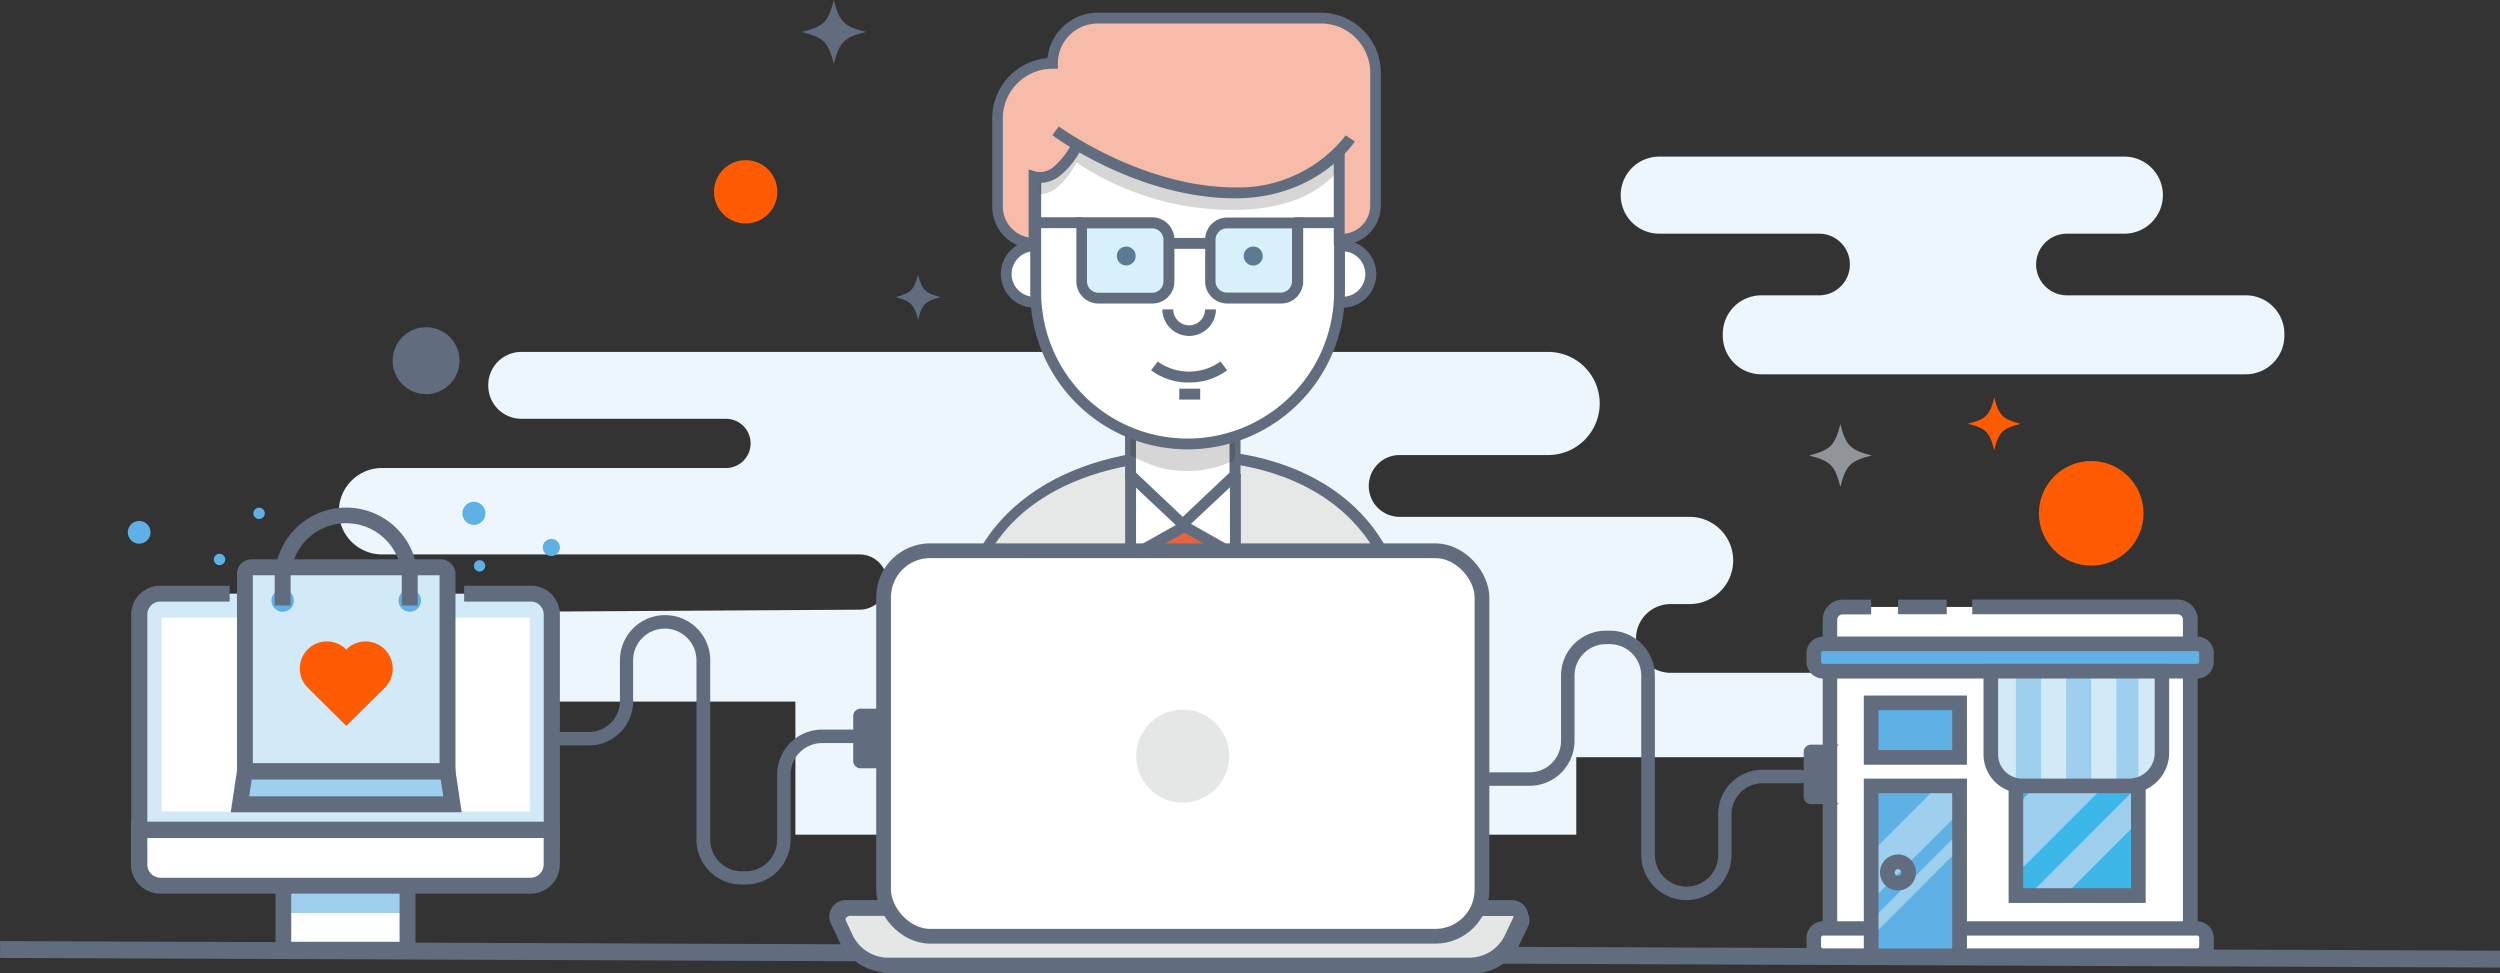 <svg xmlns="http://www.w3.org/2000/svg" viewBox="0 0 339.36 132.13"><rect x="0" y="0" width="339.36" height="132.13" fill="#333333" stroke="none"/><path d="M66.28 52.36a4.5 4.5 0 004.49 4.49h27.77a3.34 3.34 0 013.35 3.34 3.34 3.34 0 01-3.35 3.34H51.81A5.86 5.86 0 0046 69.39a5.86 5.86 0 005.86 5.87h64.86a3.75 3.75 0 013.71 3.74 3.76 3.76 0 01-3.73 3.76l-49.2.3a6.09 6.09 0 00-6 6.09 6.09 6.09 0 006.09 6.09h40.38v18.06h106v-10.51h33.79a5.73 5.73 0 005.74-5.73 5.74 5.74 0 00-5.73-5.73h-21a4.69 4.69 0 01-4.69-4.69 4.69 4.69 0 014.71-4.64h2.56a5.92 5.92 0 005.92-5.92 5.92 5.92 0 00-5.92-5.92H190a4.19 4.19 0 01-4.2-4.16 4.19 4.19 0 014.2-4.23h20.2a7 7 0 006.95-7 7 7 0 00-6.95-7H70.77a4.49 4.49 0 00-4.49 4.59zM220 26.49a5.23 5.23 0 005.23 5.23h21.7a4.18 4.18 0 014.18 4.18 4.19 4.19 0 01-4.18 4.19h-7.85a5.23 5.23 0 00-5.22 5.23v.26a5.23 5.23 0 005.22 5.23h65.78a5.24 5.24 0 005.23-5.23v-.26a5.23 5.23 0 00-5.23-5.23h-24.28a4.2 4.2 0 01-4.19-4.19 4.19 4.19 0 014.19-4.18h7.79a5.23 5.23 0 005.23-5.23 5.23 5.23 0 00-5.23-5.23h-63.15a5.23 5.23 0 00-5.22 5.23z" fill="#edf6fc"/><path d="M30.57 75.94a.77.77 0 01-1.54 0 .77.77 0 011.54 0zM35.94 69.68a.77.77 0 11-.77-.77.77.77 0 01.77.77zM65.87 76.81a.77.77 0 01-1.54 0 .77.77 0 111.54 0zM76 74.31a1.16 1.16 0 11-1.15-1.15A1.15 1.15 0 0176 74.31zM20.43 72.27a1.54 1.54 0 11-1.54-1.55 1.54 1.54 0 011.54 1.55zM65.89 69.68a1.56 1.56 0 11-1.56-1.56 1.55 1.55 0 011.56 1.56z" fill="#5fb0e5"/><path d="M21.73 80.59H72a2.84 2.84 0 012.84 2.84v30.47h-56V83.43a2.84 2.84 0 012.89-2.84z" fill="#d2e9f7"/><path d="M76 115H17.81V83.43a3.92 3.92 0 013.92-3.92h9.44v2.15h-9.44A1.76 1.76 0 0020 83.43v29.39h53.81V83.43a1.76 1.76 0 00-1.76-1.77H63v-2.15h9a3.91 3.91 0 014 3.92z" fill="#616d7e"/><path fill="#fff" d="M21.93 83.84h49.98v26.31H21.93zM38.45 118.94h16.87v9.99H38.45z"/><path fill="#9ecfef" d="M38.45 118.94h16.87v4.99H38.45z"/><path d="M56.4 130h-19v-12.14h19zm-16.87-2.16h14.71V120H39.53z" fill="#616d7e"/><path d="M18.89 112.67h56v4.69a2.88 2.88 0 01-2.89 2.87H21.77a2.88 2.88 0 01-2.88-2.88v-4.69.01z" fill="#fff"/><path d="M72 121.31H21.77a4 4 0 01-4-4v-5.77H76v5.77a4 4 0 01-4 4zm-52-7.56v3.61a1.79 1.79 0 001.8 1.79H72a1.8 1.8 0 001.8-1.79v-3.61z" fill="#616d7e"/><path d="M34.11 77h25.77a.87.87 0 01.87.87v26.83h-27.5V77.88a.87.87 0 01.86-.88z" fill="#d2e9f7"/><path fill="#9ecfef" d="M60.75 104.71H33.24l-.67 4.47h28.85l-.67-4.47z"/><path d="M61.83 105.79H32.17V77.88a1.94 1.94 0 011.94-1.95h25.77a2 2 0 011.95 1.95zm-27.51-2.16h25.35V78.09H34.32z" fill="#616d7e"/><path d="M62.67 110.26H31.32l1-6.63h29.36zm-28.84-2.16h26.34l-.35-2.31H34.17z" fill="#616d7e"/><path d="M39.89 81.52A1.52 1.52 0 1138.37 80a1.52 1.52 0 011.52 1.52zM57.14 81.52A1.52 1.52 0 1155.62 80a1.52 1.52 0 011.52 1.52z" fill="#5fb0e5"/><path d="M56.7 82.19h-2.16V78.3a7.55 7.55 0 00-15.09 0v3.89h-2.16V78.3a9.71 9.71 0 0119.41 0z" fill="#616d7e"/><path d="M53.31 90.75a3.69 3.69 0 00-3.69-3.68A3.62 3.62 0 0047 88.18a3.65 3.65 0 00-2.63-1.11 3.68 3.68 0 00-2.65 6.23L47 98.54l5.4-5.35.21-.26a3.68 3.68 0 00.7-2.18z" fill="#ff5b02"/><path d="M101.18 120.07h-.53a6.11 6.11 0 01-6.11-6.1V89.63a4.3 4.3 0 00-8.6 0v5.46a6 6 0 01-6 6.1h-5.05a.92.92 0 110-1.83H80a4.21 4.21 0 004.15-4.27v-5.46a6.13 6.13 0 0112.26 0V114a4.28 4.28 0 004.28 4.27h.53a4.28 4.28 0 004.27-4.27v-8.86a6.11 6.11 0 016.1-6.1h21a.92.92 0 110 1.83h-21a4.27 4.27 0 00-4.27 4.27V114a6.11 6.11 0 01-6.14 6.07zM218 85.61h.54a6.11 6.11 0 016.1 6.1v24.34a4.3 4.3 0 008.6 0v-5.46a6 6 0 016-6.1h5.07a.92.92 0 110 1.83h-5.11a4.21 4.21 0 00-4.15 4.27v5.46a6.13 6.13 0 01-12.26 0V91.71a4.28 4.28 0 00-4.27-4.27H218a4.28 4.28 0 00-4.27 4.27v8.86a6.11 6.11 0 01-6.1 6.1h-21a.92.92 0 010-1.83h21a4.27 4.27 0 004.27-4.27v-8.86a6.11 6.11 0 016.1-6.1z" fill="#616d7e"/><path d="M190.42 96.65v-10c0-16.42-13.06-24.92-29.48-24.92-16.43 0-30.25 8.5-30.25 24.92v10z" fill="#e6e7e7"/><path d="M191.17 97.4H130V86.7C130 69 145.51 61 160.94 61c18.36 0 30.23 10.07 30.23 25.66zm-59.74-1.49h58.25V86.7c0-14.68-11.28-24.17-28.74-24.17-13.61 0-29.51 6.33-29.51 24.17z" fill="#616d7e"/><path fill="#e6643d" d="M160.72 71.92l-4.75 2.5 4.47 4.13 4.8-4.13-4.52-2.5z"/><path fill="#e6643d" d="M164.12 75.03h-6.99l-1.92 21.53h10.92l-2.01-21.53z"/><path fill="#fff" d="M153.47 64.35v11.23l7.47-4.23-7.47-7z"/><path d="M154.48 75.6a1.76 1.76 0 01-1.75-1.75v-9.5h1.48v9.5a.26.26 0 00.13.23.28.28 0 00.27 0l6-3.38.69 1.3-6 3.38a1.79 1.79 0 01-.82.22z" fill="#616d7e"/><path fill="#fff" d="M167.85 64.35v11.23l-7.46-4.23 7.46-7z"/><path d="M166.71 75.4a1.68 1.68 0 01-.86-.23l-5.85-3.3.73-1.29 5.83 3.3a.25.25 0 00.27 0 .27.27 0 00.13-.23v-9.3h1.48v9.3a1.71 1.71 0 01-.87 1.51 1.74 1.74 0 01-.86.24z" fill="#616d7e"/><path d="M160.45 79.09a1.35 1.35 0 01-.91-.36L155.47 75l1-1.09 4 3.69 4.29-3.71 1 1.13-4.38 3.78a1.36 1.36 0 01-.93.29z" fill="#616d7e"/><path fill="#616d7e" d="M154.475 96.506l1.922-21.534 1.474.131-1.922 21.534zM163.384 75.086l1.474-.137 2.005 21.537-1.474.137zM144.92 83.92h7.96v1.48h-7.96zM139.39 90.55h1.48v5.44h-1.48zM180.31 90.55h1.48v5.44h-1.48z"/><path d="M144.25 37.85a3.84 3.84 0 11-3.84-3.85 3.83 3.83 0 013.84 3.85z" fill="#fff"/><path d="M140.41 41.77A4.57 4.57 0 11145 37.2a4.58 4.58 0 01-4.59 4.57zm0-7.66a3.09 3.09 0 103.09 3.09 3.1 3.1 0 00-3.09-3.09z" fill="#616d7e"/><circle cx="182.24" cy="37.85" r="3.83" fill="#fff"/><path d="M182.24 41.77a4.57 4.57 0 114.58-4.57 4.58 4.58 0 01-4.58 4.57zm0-7.66a3.09 3.09 0 103.09 3.09 3.1 3.1 0 00-3.09-3.09z" fill="#616d7e"/><path d="M160.55 38.16a7.08 7.08 0 00-7.09 7.09v19.23l7.09 6.66 7.09-6.66V45.25a7.08 7.08 0 00-7.09-7.09z" fill="#fff"/><path d="M160.55 72.16l-7.83-7.36V45.25a7.84 7.84 0 0115.67 0V64.8zm-6.35-8l6.35 6 6.35-6V45.25a6.35 6.35 0 10-12.7 0z" fill="#616d7e"/><path d="M153.46 61.82c2.73 1.34 4.5 2.11 7.75 2.11a14.39 14.39 0 006.43-1.51V42.31h-14.18z" fill="#221e20" opacity=".18"/><path d="M140.59 18.06v21.59a20.62 20.62 0 0020.62 20.62 20.62 20.62 0 0020.62-20.62V18.06h-41.24z" fill="#fff"/><path d="M161.21 61a21.38 21.38 0 01-21.36-21.36V17.32h42.72v22.33A21.38 21.38 0 01161.21 61zm-19.88-42.2v20.85a19.88 19.88 0 1039.76 0V18.8z" fill="#616d7e"/><path d="M161.42 45.6a3.64 3.64 0 01-3.64-3.6h1.48a2.16 2.16 0 104.32 0h1.48a3.64 3.64 0 01-3.64 3.6zM171.41 34.75a1.29 1.29 0 11-1.29-1.28 1.28 1.28 0 011.29 1.28zM154.16 34.75a1.28 1.28 0 11-1.28-1.28 1.28 1.28 0 011.28 1.28zM161.41 51.92a8.45 8.45 0 01-5.16-1.66l.9-1.18a7.35 7.35 0 008.52 0l.91 1.18a8.48 8.48 0 01-5.17 1.66z" fill="#616d7e"/><path d="M140.59 16.9v9.41a3.6 3.6 0 003-.95 11 11 0 002.54-3.31 38.13 38.13 0 0021.46 6.44c10.77 0 14.19-5.57 14.19-5.57v-6h-41.19z" fill="#221e20" opacity=".18"/><path d="M140.41 33a5 5 0 01-5-5V16a7.47 7.47 0 017.49-7.4 6.14 6.14 0 016.1-6.14h30.27a7.43 7.43 0 017.43 7.42v18a4.63 4.63 0 01-4.91 4.61V20.61s-3.42 5.58-14.19 5.57a38 38 0 01-21.46-6.44 11 11 0 01-2.54 3.31 3.55 3.55 0 01-3.23.92z" fill="#f7bca9"/><path d="M141.16 33.78h-.75a5.73 5.73 0 01-5.72-5.72v-12a8.22 8.22 0 017.5-8.18A6.9 6.9 0 01149 1.72h30.27a8.17 8.17 0 018.17 8.17v18a5.37 5.37 0 01-5.7 5.35h-.69V20.61h1.48v11.12a3.88 3.88 0 003.47-3.85v-18a6.69 6.69 0 00-6.68-6.69H149a5.41 5.41 0 00-5.4 5.4v.74h-.74a6.74 6.74 0 00-6.73 6.73v12a4.24 4.24 0 003.5 4.17V23l1 .3a2.83 2.83 0 002.51-.76 10.35 10.35 0 002.36-3.06l1.35.61a11.66 11.66 0 01-2.72 3.56 4.48 4.48 0 01-3 1.18z" fill="#616d7e"/><path d="M167.67 26.92c-13.1 0-24.35-8.22-24.82-8.57l.88-1.19c.11.08 11.34 8.27 23.94 8.28a18.5 18.5 0 0015-7.06l1.24.82c-.2.31-5.22 7.72-16.24 7.72z" fill="#616d7e"/><path d="M166.59 30.23h9.57v7.93a2.29 2.29 0 01-2.29 2.29h-7.27a2.29 2.29 0 01-2.29-2.29v-5.63a2.29 2.29 0 012.28-2.3zM156.56 40.47h-7.27a2.29 2.29 0 01-2.29-2.29v-7.93h9.57a2.29 2.29 0 012.28 2.28v5.64a2.29 2.29 0 01-2.29 2.3z" fill="#3db7ea" opacity=".2"/><path d="M156.38 41.2h-7.27a3 3 0 01-3-3v-8.71h10.31a3.05 3.05 0 013 3v5.64a3 3 0 01-3.04 3.07zM147.55 31v7.19a1.56 1.56 0 001.56 1.55h7.27a1.55 1.55 0 001.55-1.55v-5.66a1.54 1.54 0 00-1.55-1.53z" fill="#616d7e"/><path fill="#616d7e" d="M140.73 29.49h6.16v1.48h-6.16zM175.71 29.49h6.16v1.48h-6.16zM158.68 32.3h5.64v1.48h-5.64zM160.08 52.76h2.84v1.48h-2.84z"/><path d="M173.86 41.2h-7.27a3 3 0 01-3-3v-5.67a3 3 0 013-3h10.31v8.68a3 3 0 01-3.04 2.99zM166.59 31a1.55 1.55 0 00-1.59 1.53v5.64a1.56 1.56 0 001.56 1.55h7.27a1.55 1.55 0 001.55-1.55V31zM.007 130.037l.01-2.29 339.357 1.303-.01 2.29z" fill="#616d7e"/><path d="M250.19 82.39h45.36a1.78 1.78 0 011.78 1.78v44.31h-48.92V84.17a1.78 1.78 0 011.78-1.78z" fill="#fff"/><path d="M298.32 129.48h-50.9V84.12a2.72 2.72 0 012.72-2.72H254v2h-3.87a.74.74 0 00-.74.74v43.37h46.93V84.12a.74.74 0 00-.74-.74h-27.86v-2h27.87a2.72 2.72 0 012.73 2.72z" fill="#616d7e"/><path fill="#616d7e" d="M257.65 81.4h6.61v1.98h-6.61z"/><rect x="246.21" y="126.05" width="53.31" height="3.72" rx="1.28" fill="#fff"/><path d="M298.25 130.76h-50.76a2.27 2.27 0 01-2.27-2.27v-1.16a2.27 2.27 0 012.27-2.27h50.76a2.27 2.27 0 012.26 2.27v1.16a2.27 2.27 0 01-2.26 2.27zM247.49 127a.29.29 0 00-.29.29v1.16a.29.29 0 00.29.29h50.76a.29.29 0 00.28-.29v-1.16a.29.29 0 00-.28-.29z" fill="#616d7e"/><rect x="246.21" y="87.4" width="53.31" height="3.72" rx="1.28" fill="#5fb0e5"/><path d="M298.25 92.11h-50.76a2.27 2.27 0 01-2.27-2.27v-1.17a2.27 2.27 0 012.27-2.26h50.76a2.26 2.26 0 012.26 2.26v1.17a2.27 2.27 0 01-2.26 2.27zm-50.76-3.72a.29.29 0 00-.29.28v1.17a.28.28 0 00.29.28h50.76a.28.28 0 00.28-.28v-1.17a.29.29 0 00-.28-.28z" fill="#616d7e"/><path fill="#5fb0e5" d="M254.01 106.68h12.01v23.09h-12.01z"/><path fill="#9ecfef" d="M254.01 122.25l12.01-12.02v-3.55h-2.96l-9.05 9.06v6.51zM254.01 127.19l12.01-12.02v-2.26l-12.01 12.01v2.27z"/><path d="M267 130.76h-14v-25.07h14zm-12-2h10v-21.09h-10z" fill="#616d7e"/><path fill="#5fb0e5" d="M254.01 95.4h12.01v7.41h-12.01z"/><path d="M267 103.81h-14v-9.4h14zm-12-2h10V96.4h-10zM257.65 120.87a2.44 2.44 0 112.43-2.44 2.44 2.44 0 01-2.43 2.44zm0-2.89a.45.45 0 10.45.45.45.45 0 00-.45-.43z" fill="#616d7e"/><path fill="#3db7ea" d="M273.65 102.51h16.62v19.06h-16.62z"/><path fill="#9ecfef" d="M273.65 109.4v9.3l16.19-16.19h-9.3l-6.89 6.89zM280.23 121.58l10.03-10.04v-4.88l-14.91 14.92h4.88z"/><path d="M291.26 122.57h-18.6v-21h18.6zm-16.62-2h14.63v-17.06h-14.63z" fill="#616d7e"/><path d="M270.24 91.12h23.21v13.1a2.47 2.47 0 01-2.47 2.47h-18.27a2.47 2.47 0 01-2.47-2.47v-13.1z" fill="#9ecfef"/><path d="M273.65 106.68a3.41 3.41 0 01-3.41-3.4V91.12h3.41zM277.06 91.12h3.41v15.57h-3.41zM283.87 91.12h3.41v15.57h-3.41zM293.46 104.28V91.12h-3.19v15.56h.78a2.4 2.4 0 002.41-2.4z" fill="#d2e9f7"/><path d="M289 107.67h-14.48a5.28 5.28 0 01-5.27-5.27V90.12h25.2v12.08a5.48 5.48 0 01-5.45 5.47zm-17.77-15.56v10.29a3.29 3.29 0 003.29 3.29H289a3.49 3.49 0 003.49-3.49V92.11zM120.44 104.29h-3.62a1 1 0 01-1-1V97.2a1 1 0 011-1h3.62c.56 0-.92.45-.92 1v6.07c0 .57 1.48 1.02.92 1.02zM249.46 109.16h-3.62a1 1 0 01-1-1v-6.08a1 1 0 011-1h3.62c.56 0-.92.46-.92 1v6.08c0 .55 1.46 1 .92 1z" fill="#616d7e"/><path d="M199.45 131h-78.87a6.36 6.36 0 01-5.75-3.65l-1.06-2.26a1.24 1.24 0 011.21-1.9h90.07a1.24 1.24 0 011.21 1.9l-1.06 2.26a6.36 6.36 0 01-5.75 3.65z" fill="#e5e6e6" stroke="#626e7f" stroke-miterlimit="10" stroke-width="2"/><path d="M200 132.13h-78.87a7 7 0 01-6.31-4l-1.06-2.25a1.84 1.84 0 011.77-2.78h90.06a1.84 1.84 0 011.77 2.78l-1.06 2.25a7 7 0 01-6.3 4zm-84.46-7.81a.81.81 0 00-.7.27.78.78 0 000 .75l1.06 2.26a5.76 5.76 0 005.19 3.3H200a5.77 5.77 0 005.19-3.3l1.06-2.26a.63.63 0 00-.65-1z" fill="#616d7e"/><rect x="119.94" y="74.76" width="81.23" height="52.33" rx="6.32" fill="#fff" stroke="#626e7f" stroke-miterlimit="10" stroke-width="2"/><path d="M194.85 127.58h-68.59a6.94 6.94 0 01-6.93-6.94V81a7 7 0 016.93-7h68.59a7 7 0 016.94 7v39.69a6.94 6.94 0 01-6.94 6.89zm-68.59-52.33a5.71 5.71 0 00-5.7 5.7v39.69a5.71 5.71 0 005.7 5.71h68.59a5.71 5.71 0 005.7-5.71V81a5.7 5.7 0 00-5.7-5.7z" fill="#616d7e"/><path d="M166.86 102.64a6.31 6.31 0 11-6.3-6.31 6.3 6.3 0 016.3 6.31z" fill="#e5e6e6"/><circle cx="101.22" cy="26.04" r="4.3" fill="#ff5b02"/><path d="M127.69 40.33c-2.1.53-2.53 1-3.07 3.07-.53-2.1-1-2.54-3.07-3.07 2.1-.54 2.54-1 3.07-3.07.54 2.1.97 2.53 3.07 3.07zM117.53 4.34c-3 .76-3.59 1.37-4.34 4.35-.76-3-1.37-3.59-4.35-4.35 3-.75 3.59-1.37 4.35-4.34.75 3 1.37 3.59 4.34 4.34z" fill="#616d7e"/><circle cx="283.87" cy="69.68" r="7.1" fill="#ff5b02"/><path d="M274.29 57.53c-2.45.62-3 1.13-3.58 3.58-.63-2.45-1.14-3-3.59-3.58 2.45-.63 3-1.14 3.59-3.59.62 2.45 1.13 2.96 3.58 3.59z" fill="#ff5b02"/><path d="M254.08 61.83c-2.92.74-3.52 1.34-4.26 4.26-.74-2.92-1.35-3.52-4.26-4.26 2.91-.74 3.52-1.35 4.26-4.26.74 2.91 1.34 3.52 4.26 4.26z" fill="#919599"/><circle cx="57.84" cy="48.96" r="4.54" fill="#616d7e"/></svg>